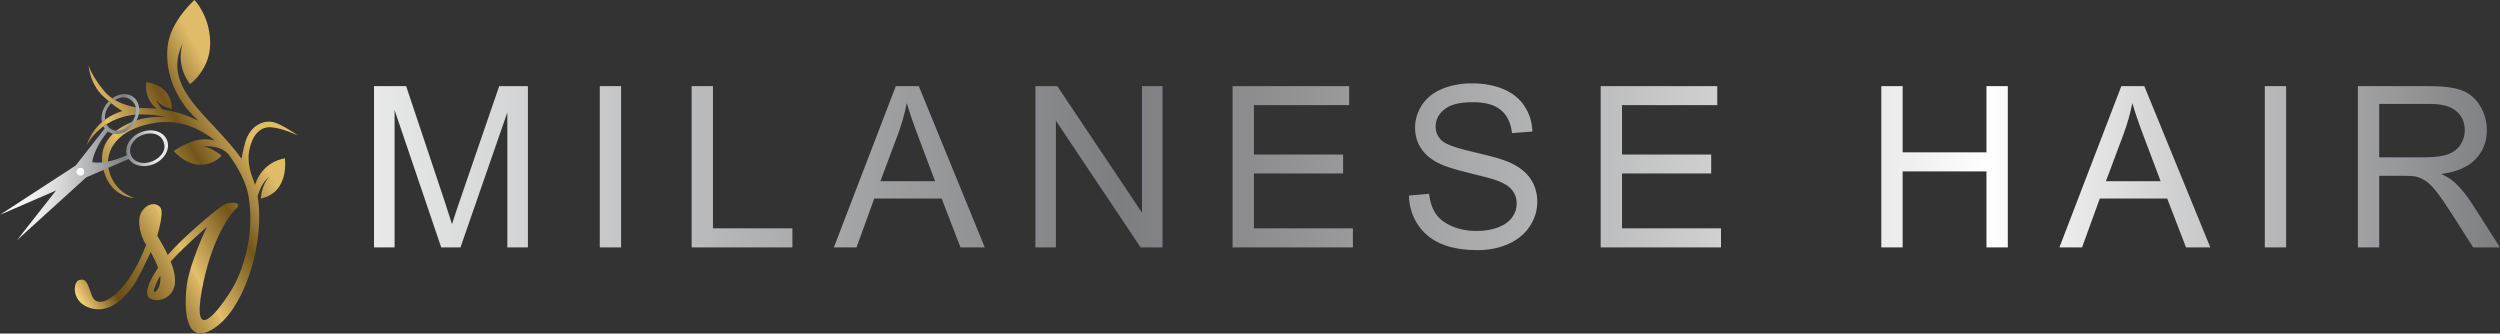 <svg xmlns="http://www.w3.org/2000/svg" xmlns:xlink="http://www.w3.org/1999/xlink" id="Capa_2" data-name="Capa 2" viewBox="0 0 2410.22 321.54"><rect x="0" y="0" width="2410.22" height="321.54" fill="#333333" stroke="none"/><defs><style>      .cls-1 {        fill: url(#Degradado_sin_nombre_14);      }      .cls-1, .cls-2, .cls-3, .cls-4, .cls-5 {        stroke-width: 0px;      }      .cls-2 {        fill: #000;      }      .cls-3 {        fill: url(#Degradado_sin_nombre_47);      }      .cls-4 {        fill: #fff;      }      .cls-5 {        fill: url(#Degradado_sin_nombre_57);      }    </style><linearGradient id="Degradado_sin_nombre_57" data-name="Degradado sin nombre 57" x1="360.59" y1="160.77" x2="2410.22" y2="160.77" gradientUnits="userSpaceOnUse"><stop offset="0" stop-color="#e8e9e9"></stop><stop offset=".35" stop-color="#7d7e81"></stop><stop offset=".41" stop-color="#8c8c8f"></stop><stop offset=".55" stop-color="#b3b4b5"></stop><stop offset=".73" stop-color="#f2f2f2"></stop><stop offset=".76" stop-color="#fff"></stop><stop offset="1" stop-color="#7d7e81"></stop></linearGradient><linearGradient id="Degradado_sin_nombre_47" data-name="Degradado sin nombre 47" x1="49.11" y1="243.66" x2="276.74" y2="112.24" gradientUnits="userSpaceOnUse"><stop offset="0" stop-color="#fbd67c"></stop><stop offset=".13" stop-color="#6b4e15"></stop><stop offset=".17" stop-color="#72551a"></stop><stop offset=".24" stop-color="#876929"></stop><stop offset=".32" stop-color="#aa8942"></stop><stop offset=".41" stop-color="#dab664"></stop><stop offset=".42" stop-color="#e4c06b"></stop><stop offset=".64" stop-color="#73551a"></stop><stop offset=".84" stop-color="#e0bc68"></stop></linearGradient><linearGradient id="Degradado_sin_nombre_14" data-name="Degradado sin nombre 14" x1="0" y1="161.08" x2="162" y2="161.08" gradientUnits="userSpaceOnUse"><stop offset="0" stop-color="#fff"></stop><stop offset=".11" stop-color="#f9f9f9"></stop><stop offset=".25" stop-color="#eaeaea"></stop><stop offset=".4" stop-color="#d0d0d1"></stop><stop offset=".56" stop-color="#acadaf"></stop><stop offset=".73" stop-color="#7f8083"></stop><stop offset=".74" stop-color="#7d7e81"></stop><stop offset=".93" stop-color="#e8e9e9"></stop></linearGradient></defs><g id="Capa_1-2" data-name="Capa 1"><g><path class="cls-5" d="M444.05,191.2c-3.75,10.96-6.51,19.27-8.27,24.92-1.56-5.09-4.03-12.76-7.42-23.01l-36.8-110.08h-30.97v155.47h19.83V106.15l44.96,132.35h18.56l45.18-130.12v130.12h19.83V83.04h-27.68l-37.22,108.17ZM578.22,238.5h20.57V83.04h-20.57v155.47ZM687.37,83.04h-20.57v155.47h97.14v-18.35h-76.57V83.04ZM863.64,83.04l-59.71,155.47h21.85l17.07-47.08h65.01l18.13,47.08h23.44l-63.63-155.47h-22.16ZM848.79,174.66l17.07-45.6c3.61-9.82,6.4-19.72,8.38-29.69,2.4,8.41,6.08,19.16,11.03,32.24l16.22,43.05h-52.71ZM1101,205.1l-81.66-122.06h-21.1v155.47h19.73v-122.17l81.66,122.17h21.1V83.04h-19.72v122.06ZM1208.87,167.24h86v-18.24h-86v-47.62h91.84v-18.34h-112.41v155.47h116.02v-18.35h-95.44v-52.92ZM1455.56,156.63c-6.22-2.83-17.69-6.13-34.41-9.92-16.72-3.78-27.06-7.48-31.02-11.08-4.03-3.61-6.05-8.2-6.05-13.79,0-6.43,2.85-11.93,8.54-16.49,5.69-4.56,14.76-6.84,27.2-6.84s20.98,2.51,27.1,7.53c6.11,5.02,9.7,12.44,10.76,22.27l19.72-1.48c-.35-9.12-2.9-17.29-7.64-24.5-4.74-7.21-11.51-12.67-20.31-16.39-8.8-3.71-18.97-5.57-30.49-5.57-10.46,0-19.97,1.77-28.53,5.3-8.56,3.54-15.06,8.72-19.51,15.54-4.45,6.82-6.68,14.16-6.68,22.01,0,7.14,1.82,13.59,5.46,19.35,3.64,5.76,9.17,10.59,16.6,14.47,5.73,3.04,15.73,6.28,30.01,9.7,14.28,3.43,23.51,5.96,27.68,7.58,6.5,2.47,11.17,5.53,14,9.17,2.83,3.64,4.24,7.9,4.24,12.78s-1.47,9.24-4.4,13.31c-2.93,4.07-7.41,7.26-13.41,9.6-6.01,2.33-12.94,3.5-20.79,3.5-8.84,0-16.79-1.54-23.86-4.61-7.07-3.07-12.29-7.11-15.64-12.09-3.36-4.98-5.5-11.36-6.41-19.14l-19.41,1.7c.28,10.4,3.13,19.71,8.54,27.94,5.41,8.24,12.87,14.41,22.38,18.51,9.51,4.1,21.3,6.15,35.37,6.15,11.1,0,21.09-2.03,29.96-6.1,8.87-4.06,15.68-9.76,20.41-17.07,4.74-7.32,7.11-15.11,7.11-23.38s-2.16-15.71-6.47-22.11c-4.31-6.4-10.99-11.68-20.04-15.85ZM1563.75,167.24h86v-18.24h-86v-47.62h91.84v-18.34h-112.41v155.47h116.02v-18.35h-95.44v-52.92ZM1915.13,146.88h-80.81v-63.84h-20.57v155.47h20.57v-73.28h80.81v73.28h20.57V83.04h-20.57v63.84ZM2045.16,83.04l-59.71,155.47h21.85l17.07-47.08h65.01l18.13,47.08h23.44l-63.63-155.47h-22.16ZM2030.31,174.66l17.07-45.6c3.61-9.82,6.4-19.72,8.38-29.69,2.4,8.41,6.08,19.16,11.03,32.24l16.22,43.05h-52.71ZM2183.47,238.5h20.57V83.04h-20.57v155.47ZM2383.18,196.19c-5.37-8.27-11.07-15.16-17.07-20.68-2.83-2.55-6.96-5.12-12.41-7.74,14.92-2.05,25.95-6.86,33.09-14.42,7.14-7.56,10.71-16.86,10.71-27.89,0-8.55-2.16-16.36-6.47-23.43-4.31-7.07-10.07-12-17.29-14.79-7.21-2.79-17.75-4.19-31.6-4.19h-68.93v155.47h20.57v-69.04h23.86c5.3,0,9.12.25,11.45.74,3.18.78,6.31,2.16,9.38,4.14,3.08,1.98,6.56,5.44,10.45,10.39,3.89,4.95,8.84,12.09,14.85,21.42l20.57,32.35h25.88l-27.04-42.31ZM2338,151.65h-44.22v-51.43h49.21c11.52,0,19.95,2.37,25.29,7.11,5.34,4.74,8.01,10.78,8.01,18.13,0,5.02-1.38,9.67-4.14,13.95-2.76,4.28-6.79,7.39-12.09,9.33-5.3,1.94-12.66,2.92-22.06,2.92Z"></path><g><path class="cls-3" d="M245.82,178.24c-.55-1.85-1.16-3.62-1.82-5.37h0v-.02s-.05-.11-.09-.23c-.1-.22-.25-.58-.44-1.07-.05-.13-.1-.26-.15-.38-.01-.06-.05-.12-.07-.18,0-.02-.02-.04-.02-.06-1.62-4.37-5.06-15.42-2.95-26,2.72-13.57,9.8-23.03,20.98-22.24,11.02.77,25.71,7.82,26.17,8.04-.43-.35-15.6-10.74-23.03-12.77-8.97-2.45-23.04,1.52-28.13,19.86-1.83,6.58-2.84,11.76-3.39,15.26-13.96-19.49-35.1-38.87-46.17-53.06-14.03-18.01-21.52-35.5-10.53-58.4-7.21,22.83,7.04,39.46,7.04,39.46,0,0,19.82-14.29,19.44-40.17-.38-25.87-15.19-40.94-15.19-40.94,0,0-23.28,20.45-25.88,44.8-2.07,19.47,3.17,46.6,28.04,70.19.4.38.59.51,1.63,1.46-8.97-4.41-20.66-8.79-34.48-10.92-3.87-3.59-6.15-8.86-6.29-9.19,7.15,8.24,15.17,8.59,15.17,8.59-.4-23.83-24.58-25.72-24.58-25.72-1.8,15.3,7.07,23.33,10.09,25.6-4.45-.47-13.91-.6-13.91-.6l-1.19-.04s-23.46-1.59-35.5-16.25c-13.41-16.32-15.09-25.24-15.09-25.24,0,0,.62,17.92,14.3,30.44,8.67,7.94,14.85,12.03,18.22,13.94-27.73,8.37-34.25,32.24-34.48,33.13.45-.92,15.33-30.77,55.09-29.85,7.73.18,14.9,1.04,21.49,2.39-8.03-.53-14.52.23-20.56,1.31-13.88,2.48-45.81,14.69-40.65,45.54,5.16,30.85,30.45,31.38,30.45,31.38-23.17-8.34-25.29-29.79-25.29-33.76s0-30.72,44.23-38.53c25.89-4.58,46.21,6.6,58.6,16.65-4.17-.89-9.03-1.39-13.91-.7-13.11,1.85-25.48,11.05-25.48,11.05,0,0,10.52,12.51,24.58,13.17,14.07.66,21.55-8.8,21.55-8.8,0,0-10.59-8.6-18.27-8.67,0,0,16-2.61,25.03,7.51,0,0,.22.27.23.29,8.99,12.42,17,26.86,19.19,40.94,5.65,36.36-4.77,70.96-18.19,91.97-13.41,21.01-36.18,48.37-27.01-2.12,9.18-50.48,28.16-74.4,32.84-78.47,4.67-4.06,1.58-6.35-4.07-5.82-5.65.53-5.12.09-11.73,4.68-6.08,4.21-35.23,28.49-49.89,45.46-3.17-6.7-6.92-13.16-10.15-18.58,0,0,6.71-21.85,3.26-26.87-3.44-5.03-12.45-5.43-18.27,3.83-5.83,9.27.26,26.61,4.37,31.78,0,0,.02.02.02.02-2.51,6.56-10.4,25.73-21.3,39.01-13.32,16.23-27.01,21.36-31.16,9.79-4.16-11.59-5.3-16.68-12.18-14.82-6.17,1.67-7.99,22.15,11.78,27.36,19.78,5.21,34.03-13.46,39.72-20.87,4.32-5.64,13.4-24.68,17.5-33.47,2.5,4.55,5.21,10.24,7.05,15.22-9.12,13.54-13.56,25.14-8.35,29.13,6.22,4.76,21.71,1.58,24.36-12.45,1.25-6.64-.64-14.62-3.83-22.63.26-.3.53-.6.81-.91,12.42-13.82,33.49-32,34.14-32.56-.39.83-16.71,34.68-19.49,56.65-2.83,22.24-1.67,63.15,30.1,38.35,26.78-20.91,45.46-81.08,38.22-124.5,4.1-14.58,11.4-18.86,11.4-18.86-7.99,8.12-8.25,21.01-8.25,21.01,28.16-6.08,23.12-38.83,23.12-38.83-19.06,3.66-26.25,17.84-28.8,25.62ZM150.89,280.42c-2.03,2.51-3.44.58-1.94-2.87.89-2.06,2.09-5.99,5.57-11.81.07.41.11.81.12,1.17.31,7.24-1.73,10.99-3.75,13.5Z"></path><path class="cls-2" d="M243.46,171.56c.19.49.34.85.44,1.07-.14-.36-.28-.71-.44-1.07Z"></path><path class="cls-1" d="M160.94,134.91c-3.52-8.42-14.94-11.69-25.46-7.29-10.02,4.19-15.66,13.83-13.15,22.01-7.01,3.21-13.09,5.09-18.26,6.11-2,.39-3.86.65-5.58.82-3.84.37-7.03.23-9.57-.12,1.05-6.74,4.61-16.92,15-29.66,1.52,1.07,3.2,1.79,4.97,2.17,4.18.92,8.88,0,13.12-2.49,2.67-1.57,5.16-3.76,7.23-6.51.94-1.25,1.76-2.56,2.43-3.91.92-1.83,1.61-3.73,2.02-5.65.35-1.62.52-3.25.48-4.86,0-.53-.05-1.06-.1-1.57-.45-4.39-2.42-8.08-5.63-10.49-5.61-4.22-13.71-3.44-20.28,1.29.91.63,1.84,1.21,2.78,1.74.21-.14.43-.27.64-.4,5.14-3.02,10.32-2.94,14.42.14,2.33,1.75,4.27,4.14,4.94,7.23.14.67.23,1.37.24,2.11.04,1.66-.17,3.34-.62,5-.65,2.44-1.77,4.83-3.34,7.04-.12.17-.25.35-.38.52-4.04,5.38-9.57,8.15-14.58,7.87-2.24-.12-4.37-.86-6.23-2.25-1.41-1.06-2.53-2.4-3.33-3.94-1.06.68-2.06,1.37-3.02,2.08.37.72.8,1.4,1.29,2.04l-28.02,35.64L0,207.08l54.05-23.44-37.59,47.8,66.57-60.37,16.73-7.25,4.74-2.06,19.58-8.49c3,4.4,8.5,6.86,14.64,6.86,3.1,0,6.35-.63,9.53-1.96,5.03-2.1,9.14-5.64,11.55-9.95,2.48-4.43,2.89-9.15,1.16-13.3ZM157.17,146.75c-2.09,3.73-5.66,6.8-10.08,8.64-9,3.77-17.92,1.22-20.8-5.68-2.88-6.89,1.35-15.56,10.35-19.33,2.82-1.18,5.7-1.73,8.42-1.73,5.96,0,10.39,2.69,12.36,7.42,1.37,3.27,1.76,7.06-.26,10.68ZM101.32,115.37c-.6-4.26.62-9.16,3.88-13.5.63-.83,1.3-1.61,2.01-2.33-.74-.6-1.52-1.24-2.33-1.92-.74.75-1.43,1.57-2.09,2.44-4.2,5.59-5.69,12.22-4.53,17.77.96-.84,1.97-1.67,3.05-2.47Z"></path><circle class="cls-4" cx="77.45" cy="165.58" r="3.77"></circle></g></g></g></svg>